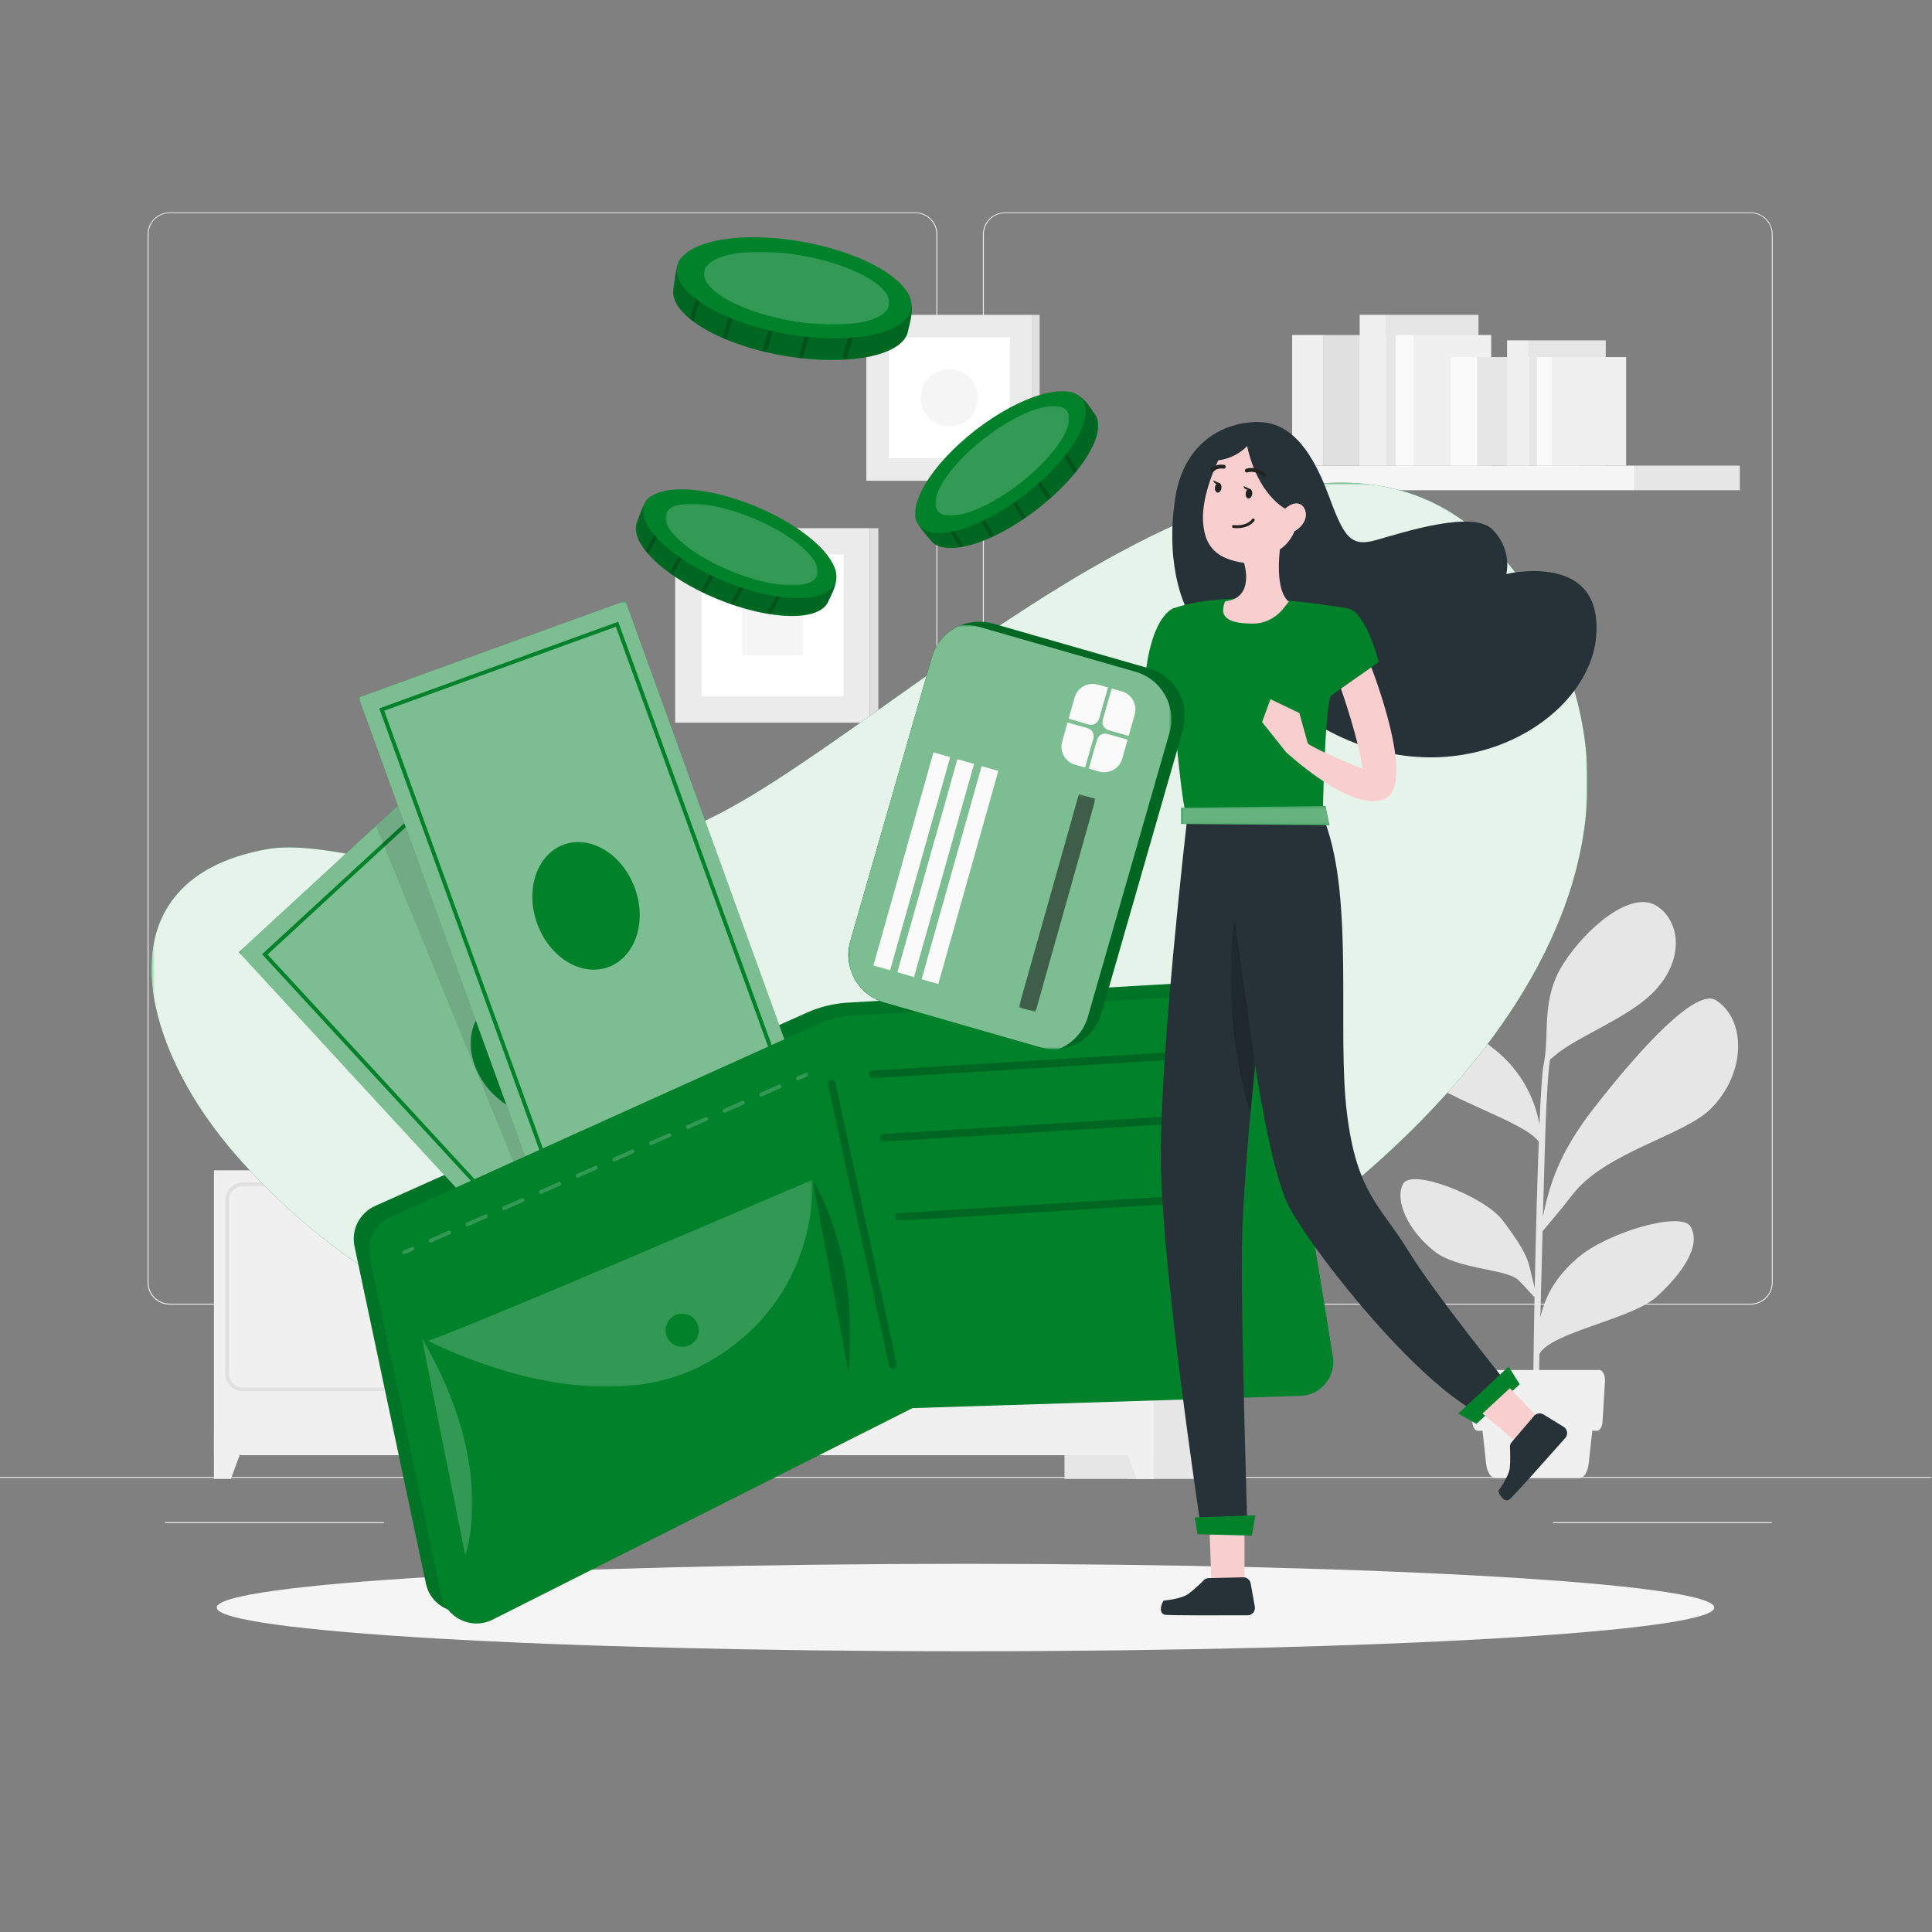 <svg width="667" height="667" viewBox="0 0 667 667" fill="none" xmlns="http://www.w3.org/2000/svg">
<rect x="0" y="0" width="667" height="667" fill="#808080" stroke="none"/>
<g clip-path="url(#clip0_1102_17885)">
<path d="M0 510.201H666.667V509.868H0V510.201Z" fill="#EBEBEB"/>
<path d="M200.053 518.707H230.959V518.375H200.053V518.707Z" fill="#EBEBEB"/>
<path d="M536.133 525.852H611.693V525.519H536.133V525.852Z" fill="#EBEBEB"/>
<path d="M56.961 525.852H132.52V525.519H56.961V525.852Z" fill="#EBEBEB"/>
<mask id="mask0_1102_17885" style="mask-type:luminance" maskUnits="userSpaceOnUse" x="0" y="0" width="667" height="667">
<path d="M0 0H666.667V666.667H0V0Z" fill="white"/>
</mask>
<g mask="url(#mask0_1102_17885)">
<path d="M58.547 73.6C54.531 73.607 51.281 76.864 51.281 80.88V442.787C51.281 446.801 54.531 450.06 58.547 450.067H316.001C320.018 450.06 323.273 446.804 323.281 442.787V80.88C323.273 76.863 320.018 73.607 316.001 73.6H58.547ZM316.001 450.4H58.547C54.347 450.393 50.947 446.985 50.947 442.787V80.88C50.983 76.707 54.374 73.34 58.547 73.334H316.001C320.205 73.334 323.614 76.742 323.614 80.947V442.787C323.614 446.991 320.205 450.4 316.001 450.4Z" fill="#EBEBEB"/>
<path d="M346.947 73.6C342.93 73.607 339.675 76.863 339.667 80.88V442.787C339.675 446.804 342.93 450.06 346.947 450.067H604.414C608.431 450.06 611.687 446.804 611.694 442.787V80.88C611.687 76.863 608.431 73.607 604.414 73.6H346.947ZM604.414 450.4H346.947C342.746 450.393 339.342 446.988 339.334 442.787V80.88C339.378 76.704 342.771 73.34 346.947 73.334H604.414C608.583 73.348 611.965 76.711 612.001 80.88V442.787C612.001 446.98 608.609 450.385 604.414 450.4Z" fill="#EBEBEB"/>
<path d="M389.307 404.035H420.095V510.587H389.307V404.035Z" fill="#E6E6E6"/>
<path d="M367.508 404.035H398.296V510.587H367.508V404.035Z" fill="#E6E6E6"/>
<path d="M392.45 510.587H398.294V493.948H386.309L392.45 510.587Z" fill="#F0F0F0"/>
<path d="M212.752 404.035H243.54V510.587H212.752V404.035Z" fill="#E6E6E6"/>
<path d="M238.434 404.035H398.295V502.397H238.434V404.035Z" fill="#F0F0F0"/>
<path d="M325.73 409.568C323.117 409.568 320.995 411.684 320.987 414.298V474.176C320.959 476.796 323.059 478.941 325.678 478.97H325.73H388.33C390.949 478.992 393.09 476.886 393.111 474.266V474.176V414.298C393.103 411.684 390.982 409.568 388.369 409.568H325.73ZM388.342 480.265H325.73C322.37 480.26 319.647 477.537 319.641 474.176V414.298C319.647 410.937 322.37 408.214 325.73 408.206H388.33C391.69 408.214 394.413 410.937 394.421 414.298V474.176C394.413 477.532 391.699 480.252 388.342 480.265Z" fill="#E0E0E0"/>
<path d="M248.386 409.568C245.774 409.568 243.656 411.685 243.656 414.298V474.176C243.656 476.788 245.774 478.905 248.386 478.905H310.984C313.599 478.905 315.72 476.79 315.727 474.176V414.298C315.72 411.684 313.599 409.568 310.984 409.568H248.386ZM310.984 480.265H248.386C245.024 480.26 242.303 477.537 242.295 474.176V414.298C242.303 410.937 245.024 408.214 248.386 408.206H310.984C314.348 408.206 317.075 410.933 317.075 414.297V474.176C317.075 477.54 314.347 480.265 310.984 480.265Z" fill="#E0E0E0"/>
<path d="M305.179 427.139C301.93 427.146 299.29 424.518 299.283 421.27C299.277 418.019 301.905 415.381 305.153 415.374C308.402 415.366 311.042 417.994 311.049 421.243V421.27C311.042 424.507 308.418 427.131 305.179 427.139Z" fill="#FAFAFA"/>
<path d="M331.548 427.139C328.299 427.161 325.648 424.545 325.627 421.294C325.606 418.046 328.222 415.394 331.471 415.374C334.719 415.351 337.371 417.969 337.392 421.218V421.307C337.371 424.525 334.766 427.125 331.548 427.139Z" fill="#FAFAFA"/>
<path d="M244.278 510.587H238.434V493.948H250.42L244.278 510.587Z" fill="#F0F0F0"/>
<path d="M202.943 404.035H233.731V510.587H202.943V404.035Z" fill="#E6E6E6"/>
<path d="M227.887 510.587H233.731V493.948H221.746L227.887 510.587Z" fill="#F0F0F0"/>
<path d="M73.869 404.035H233.73V502.397H73.869V404.035Z" fill="#F0F0F0"/>
<path d="M161.166 409.568C158.553 409.568 156.431 411.684 156.424 414.298V474.176C156.395 476.796 158.496 478.941 161.114 478.97H161.166H223.766C226.385 478.992 228.526 476.886 228.548 474.266V474.176V414.298C228.54 411.689 226.426 409.576 223.817 409.568H161.166ZM223.778 480.265H161.166C157.801 480.265 155.07 477.541 155.062 474.176V414.298C155.07 410.932 157.801 408.206 161.166 408.206H223.766C227.126 408.214 229.849 410.937 229.856 414.298V474.176C229.849 477.532 227.134 480.252 223.778 480.265Z" fill="#E0E0E0"/>
<path d="M83.82 409.568C81.207 409.568 79.085 411.684 79.077 414.298V474.176C79.049 476.796 81.149 478.941 83.768 478.97H83.82H146.42C149.033 478.97 151.154 476.854 151.161 474.241V414.298C151.154 411.684 149.033 409.568 146.42 409.568H83.82ZM146.42 480.265H83.82C80.457 480.265 77.731 477.54 77.731 474.176V414.298C77.731 410.933 80.457 408.206 83.82 408.206H146.42C149.78 408.214 152.502 410.937 152.509 414.298V474.176C152.502 477.537 149.78 480.26 146.42 480.265Z" fill="#E0E0E0"/>
<path d="M140.615 427.139C137.365 427.146 134.725 424.518 134.719 421.27C134.712 418.019 137.34 415.381 140.589 415.374C143.837 415.366 146.477 417.994 146.484 421.243V421.27C146.484 424.51 143.857 427.139 140.615 427.139Z" fill="#FAFAFA"/>
<path d="M166.984 427.139C163.735 427.161 161.084 424.545 161.063 421.294C161.041 418.046 163.657 415.394 166.907 415.374C170.156 415.351 172.807 417.969 172.828 421.218V421.307C172.807 424.525 170.201 427.125 166.984 427.139Z" fill="#FAFAFA"/>
<path d="M79.713 510.587H73.869V493.948H85.843L79.713 510.587Z" fill="#F0F0F0"/>
<path d="M356.382 165.979H299.096V108.693H356.382V165.979Z" fill="#EBEBEB"/>
<path d="M356.381 108.703H358.92V165.988H356.381V108.703Z" fill="#E0E0E0"/>
<path d="M348.625 158.221H306.863V116.46H348.625V158.221Z" fill="white"/>
<path d="M334.729 144.325C330.869 148.185 324.611 148.185 320.751 144.325C316.893 140.465 316.893 134.208 320.751 130.349C324.611 126.489 330.869 126.489 334.729 130.349C338.589 134.208 338.589 140.465 334.729 144.325Z" fill="#F5F5F5"/>
<path d="M300.264 249.507H233.102V182.344H300.264V249.507Z" fill="#EBEBEB"/>
<path d="M300.264 182.356H303.24V249.519H300.264V182.356Z" fill="#E0E0E0"/>
<path d="M291.169 240.412H242.209V191.451H291.169V240.412Z" fill="white"/>
<path d="M277.124 226.365H256.242V205.484H277.124V226.365Z" fill="#F5F5F5"/>
<path d="M564.303 160.751H600.664V169.249H564.303V160.751Z" fill="#E6E6E6"/>
<path d="M564.303 169.249H413.799V160.751H564.303V169.249Z" fill="#F5F5F5"/>
<path d="M456.953 115.648H499.322V160.751H456.953V115.648Z" fill="#E0E0E0"/>
<path d="M456.952 160.751H446.1V115.648H456.952V160.751Z" fill="#F0F0F0"/>
<path d="M478.604 108.693H510.43V160.751H478.604V108.693Z" fill="#E6E6E6"/>
<path d="M478.617 160.751H469.416V108.693H478.617V160.751Z" fill="#F0F0F0"/>
<path d="M487.982 115.648H514.816V160.751H487.982V115.648Z" fill="#F0F0F0"/>
<path d="M487.982 160.751H481.852V115.648H487.982V160.751Z" fill="#FAFAFA"/>
<path d="M509.945 123.28H545.141V160.751H509.945V123.28Z" fill="#E6E6E6"/>
<path d="M509.945 160.751H500.932V123.28H509.945V160.751Z" fill="#FAFAFA"/>
<path d="M527.928 117.503H554.369V160.752H527.928V117.503Z" fill="#E6E6E6"/>
<path d="M527.942 160.751H520.297V117.501H527.942V160.751Z" fill="#F0F0F0"/>
<path d="M535.723 123.28H561.407V160.751H535.723V123.28Z" fill="#F0F0F0"/>
<path d="M535.709 160.751H530.621V123.28H535.709V160.751Z" fill="#FAFAFA"/>
<path d="M542.789 412.565C554.178 397.676 581.286 392.144 590.654 382.761C602.926 370.452 602.862 351.986 592.418 345.326C583.347 339.534 553.271 378.693 549.889 383.06C538.227 398.104 534.859 409.273 532.669 420.081C532.915 410.893 533.161 402.444 533.355 395.94C533.99 374.689 534.781 367.86 535.143 365.76C536.439 364.724 537.89 363.533 538.746 362.897C546.029 357.468 562.161 351.001 570.233 343.124C582.013 331.604 580.107 317.816 571.839 312.685C563.21 307.321 547.933 320.006 539.821 332.576C531.709 345.145 535.182 357.196 532.915 367.562C532.435 369.609 531.942 377.384 531.489 388.178C529.573 377.549 523.697 368.041 515.045 361.576C503.875 352.66 494.235 341.814 485.035 343.213C475.835 344.613 480.837 358.972 488.067 369.052C494.546 378.032 526.539 386.985 531.243 394.204C530.686 408.82 530.194 427.336 529.843 444.584C527.317 435.681 529.053 434.929 518.726 421.26C512.585 413.148 487.394 403.118 484.401 408.716C481.407 414.314 485.955 424.822 495.467 432.196C503.138 438.144 520.087 438.13 524.091 441.822C525.01 442.678 528.042 445.982 529.778 447.888C529.365 468.93 529.183 487.513 529.39 493.849L531.037 493.914C530.958 492.281 531.151 481.578 531.477 467.402C535.61 459.861 563.43 455.454 572.022 447.616C581.014 439.413 587.467 429.837 583.619 423.424C580.406 418.072 555.111 425.341 544.746 434.204C537.89 440.1 533.706 446.397 531.787 454.86C532.021 445.205 532.293 434.838 532.551 425.056C534.611 422.646 539.369 417.022 542.789 412.565Z" fill="#E6E6E6"/>
<path d="M545.211 510.306H516.329C514.747 510.306 513.387 508.258 513.075 505.394L511.027 486.71H550.511L548.463 505.394C548.139 508.258 546.793 510.306 545.211 510.306Z" fill="#F0F0F0"/>
<path d="M551.34 493.953H510.2C509.213 493.953 508.384 492.592 508.281 490.778L507.438 476.965C507.309 474.84 508.202 472.986 509.357 472.986H552.182C553.336 472.986 554.229 474.84 554.1 476.965L553.257 490.778C553.153 492.592 552.324 493.953 551.34 493.953Z" fill="#F0F0F0"/>
<path d="M333.334 539.893C476.11 539.893 591.854 546.651 591.854 554.987C591.854 563.323 476.11 570.08 333.334 570.08C190.557 570.08 74.814 563.323 74.814 554.987C74.814 546.651 190.557 539.893 333.334 539.893Z" fill="#F5F5F5"/>
</g>
<mask id="mask1_1102_17885" style="mask-type:luminance" maskUnits="userSpaceOnUse" x="0" y="0" width="667" height="667">
<path d="M0 0H666.667V666.667H0V0Z" fill="white"/>
</mask>
<g mask="url(#mask1_1102_17885)">
<path d="M245.172 282.494C317.679 247.294 467.439 87.933 534.039 215.054C589.772 321.427 466.506 421.214 392.706 457.72C296.706 505.227 155.599 486.466 79.639 396.667C46.972 358 35.186 303.334 92.172 293.16C111.399 289.72 144.039 302.254 165.772 301.16C193.626 299.76 220.906 294.267 245.172 282.494Z" fill="#00812A"/>
<mask id="mask2_1102_17885" style="mask-type:luminance" maskUnits="userSpaceOnUse" x="52" y="166" width="497" height="318">
<path d="M52.285 166.633H548.078V483.048H52.285V166.633Z" fill="white"/>
</mask>
<g mask="url(#mask2_1102_17885)">
<g opacity="0.9">
<path d="M245.172 282.494C317.679 247.294 467.439 87.933 534.039 215.054C589.772 321.427 466.506 421.214 392.706 457.72C296.706 505.227 155.599 486.466 79.639 396.667C46.972 358 35.186 303.334 92.172 293.16C111.399 289.72 144.039 302.254 165.772 301.16C193.626 299.76 220.906 294.267 245.172 282.494Z" fill="white"/>
</g>
</g>
</g>
<mask id="mask3_1102_17885" style="mask-type:luminance" maskUnits="userSpaceOnUse" x="0" y="0" width="667" height="667">
<path d="M0 0H666.667V666.667H0V0Z" fill="white"/>
</mask>
<g mask="url(#mask3_1102_17885)">
<path d="M285.99 207.576C283.038 214.732 265.697 214.252 247.515 206.752C229.333 199.252 216.986 187.372 219.938 180.216C220.622 178.558 222.53 172.363 224.575 171.502C231.351 168.644 244.237 175.079 258.203 180.84C271.203 186.203 286.061 189.65 288.369 196.712C289.767 200.995 286.831 205.538 285.99 207.576Z" fill="#00812A"/>
<mask id="mask4_1102_17885" style="mask-type:luminance" maskUnits="userSpaceOnUse" x="219" y="170" width="70" height="43">
<path d="M219.506 170.896H288.655V212.675H219.506V170.896Z" fill="white"/>
</mask>
<g mask="url(#mask4_1102_17885)">
<g opacity="0.2">
<path d="M288.374 196.711C289.478 202.326 287.046 205.014 285.988 207.574C284.902 210.216 281.859 211.812 277.551 212.406C277.032 212.491 276.487 212.543 275.927 212.586C273.038 212.799 269.686 212.631 266.038 212.07C265.57 212.012 265.107 211.924 264.631 211.842C261.063 211.226 257.25 210.24 253.315 208.931C252.89 208.788 252.46 208.634 252.032 208.48C250.542 207.956 249.023 207.386 247.514 206.758C246.008 206.14 244.544 205.483 243.115 204.799C242.703 204.611 242.3 204.406 241.9 204.214C238.319 202.438 235.067 200.512 232.204 198.53C231.826 198.274 231.474 198.011 231.112 197.764C228.131 195.596 225.62 193.358 223.727 191.171C223.396 190.802 223.095 190.438 222.807 190.07C219.936 186.434 218.807 182.974 219.94 180.219C220.678 178.435 222.287 172.37 224.568 171.498C226.855 170.639 229.798 170.758 233.204 171.483C233.642 171.579 234.096 171.683 234.556 171.799C241.283 173.502 249.622 177.302 258.196 180.84C268.312 185.014 280.272 189.342 286.128 194.344C286.494 194.646 286.82 194.96 287.135 195.278C287.612 195.754 288.018 196.223 288.374 196.711Z" fill="black"/>
</g>
</g>
<mask id="mask5_1102_17885" style="mask-type:luminance" maskUnits="userSpaceOnUse" x="222" y="170" width="14" height="22">
<path d="M222.807 170.041H235.175V191.171H222.807V170.041Z" fill="white"/>
</mask>
<g mask="url(#mask5_1102_17885)">
<g opacity="0.2">
<path d="M235.175 170.686L234.558 171.799L223.729 191.171C223.398 190.802 223.097 190.438 222.809 190.07L233.206 171.483L234.011 170.042L235.175 170.686Z" fill="black"/>
</g>
</g>
<mask id="mask6_1102_17885" style="mask-type:luminance" maskUnits="userSpaceOnUse" x="231" y="177" width="13" height="22">
<path d="M231.113 177.914H243.361V198.53H231.113V177.914Z" fill="white"/>
</mask>
<g mask="url(#mask6_1102_17885)">
<g opacity="0.2">
<path d="M243.361 178.575L232.203 198.531C231.826 198.275 231.473 198.012 231.111 197.765L242.205 177.913L243.361 178.575Z" fill="black"/>
</g>
</g>
<mask id="mask7_1102_17885" style="mask-type:luminance" maskUnits="userSpaceOnUse" x="252" y="189" width="12" height="20">
<path d="M252.031 189.381H263.879V208.931H252.031V189.381Z" fill="white"/>
</mask>
<g mask="url(#mask7_1102_17885)">
<g opacity="0.2">
<path d="M263.878 190.038L253.314 208.93C252.889 208.789 252.461 208.634 252.031 208.481L262.71 189.382L263.878 190.038Z" fill="black"/>
</g>
</g>
<mask id="mask8_1102_17885" style="mask-type:luminance" maskUnits="userSpaceOnUse" x="241" y="184" width="14" height="21">
<path d="M241.9 184.052H254.34V204.799H241.9V184.052Z" fill="white"/>
</mask>
<g mask="url(#mask8_1102_17885)">
<g opacity="0.2">
<path d="M254.34 184.709L243.115 204.798C242.703 204.61 242.3 204.406 241.9 204.213L253.172 184.052L254.34 184.709Z" fill="black"/>
</g>
</g>
<mask id="mask9_1102_17885" style="mask-type:luminance" maskUnits="userSpaceOnUse" x="264" y="193" width="13" height="20">
<path d="M264.631 193.033H276.32V212.069H264.631V193.033Z" fill="white"/>
</mask>
<g mask="url(#mask9_1102_17885)">
<g opacity="0.2">
<path d="M276.32 193.69L266.037 212.07C265.569 212.012 265.105 211.924 264.629 211.842L275.152 193.034L276.32 193.69Z" fill="black"/>
</g>
</g>
<path d="M288.294 201.283C285.342 208.439 268.21 208.159 250.029 200.659C231.847 193.159 219.501 181.279 222.451 174.123C225.403 166.969 242.535 167.247 260.717 174.747C278.899 182.247 291.245 194.129 288.294 201.283Z" fill="#00812A"/>
<mask id="mask10_1102_17885" style="mask-type:luminance" maskUnits="userSpaceOnUse" x="229" y="173" width="54" height="30">
<path d="M229.73 173.869H282.389V202.104H229.73V173.869Z" fill="white"/>
</mask>
<g mask="url(#mask10_1102_17885)">
<g opacity="0.2">
<path d="M282.113 198.734C280.027 203.79 266.671 203.077 252.283 197.141C237.894 191.206 227.921 182.295 230.006 177.241C232.091 172.185 245.446 172.898 259.835 178.833C274.223 184.769 284.198 193.678 282.113 198.734Z" fill="white"/>
</g>
</g>
<path d="M377.885 142.858C382.624 148.978 373.581 163.784 358.032 175.826C342.482 187.869 326.034 192.67 321.296 186.552C320.196 185.133 315.773 180.396 316.041 178.193C316.933 170.894 328.924 162.916 340.869 153.665C351.988 145.054 362.368 133.88 369.642 135.392C374.054 136.308 376.533 141.114 377.885 142.858Z" fill="#00812A"/>
<mask id="mask11_1102_17885" style="mask-type:luminance" maskUnits="userSpaceOnUse" x="316" y="135" width="64" height="55">
<path d="M316.012 135.385H379.146V189.205H316.012V135.385Z" fill="white"/>
</mask>
<g mask="url(#mask11_1102_17885)">
<g opacity="0.2">
<path d="M369.644 135.386C375.064 137.22 376.185 140.668 377.882 142.859C379.632 145.116 379.505 148.548 377.876 152.582C377.692 153.075 377.465 153.572 377.225 154.08C375.973 156.694 374.161 159.518 371.858 162.402C371.574 162.779 371.269 163.138 370.96 163.51C368.652 166.298 365.9 169.116 362.806 171.879C362.472 172.176 362.124 172.471 361.777 172.767C360.582 173.799 359.333 174.832 358.036 175.83C356.752 176.83 355.453 177.772 354.149 178.671C353.782 178.936 353.402 179.184 353.037 179.435C349.716 181.659 346.428 183.522 343.282 185.02C342.874 185.22 342.469 185.395 342.076 185.586C338.713 187.092 335.521 188.159 332.682 188.712C332.198 188.816 331.732 188.896 331.269 188.963C326.688 189.646 323.124 188.904 321.298 186.551C320.117 185.024 315.656 180.611 316.034 178.198C316.426 175.787 317.994 173.294 320.317 170.699C320.617 170.366 320.934 170.024 321.264 169.683C326.086 164.694 333.53 159.351 340.866 153.671C349.517 146.972 359.221 138.748 366.473 136.158C366.917 135.991 367.352 135.863 367.784 135.748C368.434 135.571 369.045 135.452 369.644 135.386Z" fill="black"/>
</g>
</g>
<mask id="mask12_1102_17885" style="mask-type:luminance" maskUnits="userSpaceOnUse" x="319" y="168" width="14" height="21">
<path d="M319.467 168.593H332.683V188.963H319.467V168.593Z" fill="white"/>
</mask>
<g mask="url(#mask12_1102_17885)">
<g opacity="0.2">
<path d="M320.605 168.593L321.264 169.683L332.683 188.712C332.199 188.816 331.732 188.896 331.269 188.963L320.317 170.699L319.467 169.283L320.605 168.593Z" fill="black"/>
</g>
</g>
<mask id="mask13_1102_17885" style="mask-type:luminance" maskUnits="userSpaceOnUse" x="330" y="165" width="14" height="21">
<path d="M330.373 165.415H343.284V185.585H330.373V165.415Z" fill="white"/>
</mask>
<g mask="url(#mask13_1102_17885)">
<g opacity="0.2">
<path d="M331.521 165.415L343.284 185.02C342.874 185.22 342.469 185.395 342.077 185.585L330.373 166.088L331.521 165.415Z" fill="black"/>
</g>
</g>
<mask id="mask14_1102_17885" style="mask-type:luminance" maskUnits="userSpaceOnUse" x="350" y="153" width="13" height="20">
<path d="M350.52 153.316H362.805V172.767H350.52V153.316Z" fill="white"/>
</mask>
<g mask="url(#mask14_1102_17885)">
<g opacity="0.2">
<path d="M351.671 153.317L362.807 171.878C362.472 172.177 362.124 172.471 361.776 172.767L350.521 154.003L351.671 153.317Z" fill="black"/>
</g>
</g>
<mask id="mask15_1102_17885" style="mask-type:luminance" maskUnits="userSpaceOnUse" x="341" y="158" width="14" height="22">
<path d="M341.154 158.941H354.15V179.435H341.154V158.941Z" fill="white"/>
</mask>
<g mask="url(#mask15_1102_17885)">
<g opacity="0.2">
<path d="M342.305 158.941L354.15 178.672C353.782 178.936 353.404 179.184 353.038 179.434L341.154 159.628L342.305 158.941Z" fill="black"/>
</g>
</g>
<mask id="mask16_1102_17885" style="mask-type:luminance" maskUnits="userSpaceOnUse" x="359" y="144" width="13" height="20">
<path d="M359.877 144.34H371.858V163.51H359.877V144.34Z" fill="white"/>
</mask>
<g mask="url(#mask16_1102_17885)">
<g opacity="0.2">
<path d="M361.028 144.339L371.858 162.402C371.574 162.779 371.269 163.138 370.96 163.509L359.877 145.026L361.028 144.339Z" fill="black"/>
</g>
</g>
<path d="M373.57 137.73C378.31 143.85 369.545 158.573 353.995 170.615C338.445 182.658 321.998 187.459 317.259 181.341C312.519 175.221 321.283 160.498 336.833 148.454C352.382 136.411 368.83 131.61 373.57 137.73Z" fill="#00812A"/>
<mask id="mask17_1102_17885" style="mask-type:luminance" maskUnits="userSpaceOnUse" x="322" y="140" width="48" height="39">
<path d="M322.904 140.127H369.1V178.033H322.904V140.127Z" fill="white"/>
</mask>
<g mask="url(#mask17_1102_17885)">
<g opacity="0.2">
<path d="M368.284 141.824C371.633 146.148 364.371 157.378 352.065 166.909C339.759 176.44 327.068 180.66 323.72 176.337C320.372 172.013 327.633 160.781 339.939 151.252C352.245 141.721 364.935 137.5 368.284 141.824Z" fill="white"/>
</g>
</g>
<path d="M313.515 114.186C311.953 122.961 292.325 126.684 270.028 122.714C247.729 118.746 230.92 108.414 232.481 99.639C232.844 97.605 233.468 90.168 235.557 88.695C242.477 83.816 258.555 87.888 275.684 90.937C291.627 93.774 309.189 94.001 313.52 101.38C316.147 105.853 313.96 111.685 313.515 114.186Z" fill="#00812A"/>
<mask id="mask18_1102_17885" style="mask-type:luminance" maskUnits="userSpaceOnUse" x="232" y="86" width="83" height="39">
<path d="M232.385 86.555H314.822V124.305H232.385V86.555Z" fill="white"/>
</mask>
<g mask="url(#mask18_1102_17885)">
<g opacity="0.2">
<path d="M313.526 101.376C316.147 107.422 314.073 111.043 313.513 114.184C312.938 117.423 309.909 119.966 305.207 121.692C304.645 121.916 304.045 122.108 303.425 122.294C300.226 123.246 296.415 123.88 292.173 124.144C291.633 124.195 291.09 124.21 290.534 124.234C286.369 124.418 281.835 124.247 277.087 123.74C276.575 123.684 276.054 123.616 275.533 123.548C273.729 123.326 271.881 123.058 270.027 122.72C268.182 122.398 266.374 122.016 264.598 121.599C264.087 121.488 263.583 121.358 263.087 121.239C258.622 120.122 254.49 118.755 250.781 117.228C250.294 117.034 249.831 116.823 249.365 116.635C245.479 114.928 242.103 113.028 239.437 111.032C238.973 110.699 238.545 110.363 238.13 110.019C234.007 106.635 231.886 103.019 232.485 99.642C232.874 97.455 233.194 90.235 235.549 88.694C237.909 87.166 241.249 86.576 245.259 86.554C245.775 86.554 246.313 86.559 246.858 86.578C254.845 86.84 265.158 89.066 275.677 90.939C288.082 93.148 302.601 95.076 310.418 99.266C310.903 99.515 311.347 99.788 311.779 100.07C312.434 100.487 313.006 100.915 313.526 101.376Z" fill="black"/>
</g>
</g>
<mask id="mask19_1102_17885" style="mask-type:luminance" maskUnits="userSpaceOnUse" x="238" y="84" width="10" height="28">
<path d="M238.129 84.735H247.278V111.032H238.129V84.735Z" fill="white"/>
</mask>
<g mask="url(#mask19_1102_17885)">
<g opacity="0.2">
<path d="M247.278 85.173L246.857 86.577L239.436 111.032C238.973 110.699 238.544 110.363 238.129 110.019L245.258 86.555L245.81 84.735L247.278 85.173Z" fill="black"/>
</g>
</g>
<mask id="mask20_1102_17885" style="mask-type:luminance" maskUnits="userSpaceOnUse" x="249" y="91" width="10" height="27">
<path d="M249.365 91.576H258.428V117.228H249.365V91.576Z" fill="white"/>
</mask>
<g mask="url(#mask20_1102_17885)">
<g opacity="0.2">
<path d="M258.428 92.036L250.781 117.228C250.293 117.035 249.832 116.824 249.365 116.635L256.965 91.576L258.428 92.036Z" fill="black"/>
</g>
</g>
<mask id="mask21_1102_17885" style="mask-type:luminance" maskUnits="userSpaceOnUse" x="275" y="99" width="10" height="25">
<path d="M275.533 99.438H284.329V123.74H275.533V99.438Z" fill="white"/>
</mask>
<g mask="url(#mask21_1102_17885)">
<g opacity="0.2">
<path d="M284.329 99.889L277.088 123.74C276.575 123.685 276.053 123.616 275.533 123.548L282.853 99.439L284.329 99.889Z" fill="black"/>
</g>
</g>
<mask id="mask22_1102_17885" style="mask-type:luminance" maskUnits="userSpaceOnUse" x="263" y="95" width="10" height="27">
<path d="M263.088 95.787H272.289V121.599H263.088V95.787Z" fill="white"/>
</mask>
<g mask="url(#mask22_1102_17885)">
<g opacity="0.2">
<path d="M272.289 96.239L264.599 121.599C264.089 121.488 263.585 121.358 263.088 121.239L270.813 95.787L272.289 96.239Z" fill="black"/>
</g>
</g>
<mask id="mask23_1102_17885" style="mask-type:luminance" maskUnits="userSpaceOnUse" x="290" y="100" width="10" height="25">
<path d="M290.533 100.488H299.223V124.235H290.533V100.488Z" fill="white"/>
</mask>
<g mask="url(#mask23_1102_17885)">
<g opacity="0.2">
<path d="M299.223 100.94L292.172 124.145C291.632 124.194 291.089 124.21 290.533 124.234L297.748 100.489L299.223 100.94Z" fill="black"/>
</g>
</g>
<path d="M314.559 106.541C312.998 115.315 293.655 119.211 271.358 115.243C249.059 111.274 232.25 100.943 233.811 92.167C235.373 83.393 254.715 79.497 277.013 83.465C299.311 87.434 316.122 97.765 314.559 106.541Z" fill="#00812A"/>
<mask id="mask24_1102_17885" style="mask-type:luminance" maskUnits="userSpaceOnUse" x="243" y="86" width="65" height="27">
<path d="M243.012 86.916H307.041V112.091H243.012V86.916Z" fill="white"/>
</mask>
<g mask="url(#mask24_1102_17885)">
<g opacity="0.2">
<path d="M306.978 105.191C305.874 111.391 290.674 113.871 273.029 110.731C255.382 107.59 241.971 100.018 243.075 93.818C244.179 87.616 259.378 85.136 277.025 88.278C294.671 91.418 308.082 98.991 306.978 105.191Z" fill="white"/>
</g>
</g>
</g>
<mask id="mask25_1102_17885" style="mask-type:luminance" maskUnits="userSpaceOnUse" x="0" y="0" width="667" height="667">
<path d="M0 0H666.667V666.667H0V0Z" fill="white"/>
</mask>
<g mask="url(#mask25_1102_17885)">
<path d="M429.919 338.17L292.708 346.153C287.844 346.436 283.069 347.601 278.624 349.59L129.583 416.309C124.171 418.73 121.179 424.534 122.391 430.257L147.049 546.712C148.741 554.702 157.649 558.909 165.053 555.212L312.161 481.774L447.993 477.182C455.129 476.941 460.455 470.561 459.321 463.61L441.141 352.09C440.203 346.332 435.833 337.996 429.919 338.17Z" fill="#00812A"/>
<mask id="mask26_1102_17885" style="mask-type:luminance" maskUnits="userSpaceOnUse" x="122" y="338" width="338" height="219">
<path d="M122.123 338.168H459.474V556.567H122.123V338.168Z" fill="white"/>
</mask>
<g mask="url(#mask26_1102_17885)">
<g opacity="0.1">
<path d="M429.919 338.17L292.708 346.153C287.844 346.436 283.069 347.601 278.624 349.59L129.583 416.309C124.171 418.73 121.179 424.534 122.391 430.257L147.049 546.712C148.741 554.702 157.649 558.909 165.053 555.212L312.161 481.774L447.993 477.182C455.129 476.941 460.455 470.561 459.321 463.61L441.141 352.09C440.203 346.332 435.833 337.996 429.919 338.17Z" fill="black"/>
</g>
</g>
<path d="M283.71 402.534L211.7 468.907L82.488 328.725L154.498 262.351L283.71 402.534Z" fill="#00812A"/>
<mask id="mask27_1102_17885" style="mask-type:luminance" maskUnits="userSpaceOnUse" x="82" y="262" width="202" height="207">
<path d="M82.492 262.349H283.707V468.907H82.492V262.349Z" fill="white"/>
</mask>
<g mask="url(#mask27_1102_17885)">
<g opacity="0.5">
<path d="M283.707 402.536L211.698 468.906L82.492 328.73L129.747 285.17L154.502 262.348L158.63 266.823L283.707 402.536Z" fill="#FAFAFA"/>
</g>
</g>
<path d="M275.836 402.052L212.292 460.623L91.424 329.492L154.966 270.921L275.836 402.052Z" stroke="#00812A" stroke-width="1.333" stroke-miterlimit="10"/>
<path d="M195.865 352.574C204.288 361.712 205.208 374.561 197.923 381.277C190.637 387.992 177.904 386.03 169.481 376.892C161.06 367.756 160.139 354.904 167.424 348.189C174.709 341.474 187.444 343.436 195.865 352.574Z" fill="#00812A"/>
<mask id="mask28_1102_17885" style="mask-type:luminance" maskUnits="userSpaceOnUse" x="129" y="262" width="82" height="159">
<path d="M129.746 262.349H210.929V420.859H129.746V262.349Z" fill="white"/>
</mask>
<g mask="url(#mask28_1102_17885)">
<g opacity="0.1">
<path d="M210.929 412.019L185.343 420.858L129.746 285.17L154.502 262.349L158.629 266.823L210.929 412.019Z" fill="black"/>
</g>
</g>
<path d="M280.885 386.66L188.817 420.04L123.836 240.807L215.905 207.428L280.885 386.66Z" fill="#00812A"/>
<mask id="mask29_1102_17885" style="mask-type:luminance" maskUnits="userSpaceOnUse" x="123" y="207" width="158" height="214">
<path d="M123.838 207.428H280.887V420.04H123.838V207.428Z" fill="white"/>
</mask>
<g mask="url(#mask29_1102_17885)">
<g opacity="0.5">
<path d="M280.887 386.66L188.819 420.04L123.838 240.807L215.907 207.428L280.887 386.66Z" fill="#FAFAFA"/>
</g>
</g>
<path d="M273.811 383.173L192.566 412.629L131.783 244.968L213.027 215.513L273.811 383.173Z" stroke="#00812A" stroke-width="1.333" stroke-miterlimit="10"/>
<path d="M219.181 306.628C223.417 318.31 219.298 330.518 209.984 333.896C200.668 337.273 189.684 330.54 185.448 318.857C181.212 307.176 185.33 294.966 194.646 291.59C203.961 288.213 214.945 294.945 219.181 306.628Z" fill="#00812A"/>
<path d="M430.816 342.905L295.482 350.529C290.684 350.8 285.977 351.952 281.597 353.929L134.745 420.228C129.413 422.634 126.477 428.429 127.686 434.152L152.313 550.612C154.004 558.602 162.801 562.829 170.096 559.154L315.022 486.134L449.005 481.896C456.044 481.673 461.281 475.31 460.145 468.36L441.921 356.848C440.981 351.089 436.649 342.746 430.816 342.905Z" fill="#00812A"/>
<mask id="mask30_1102_17885" style="mask-type:luminance" maskUnits="userSpaceOnUse" x="299" y="362" width="120" height="11">
<path d="M299.654 362.448H418.436V372.269H299.654V362.448Z" fill="white"/>
</mask>
<g mask="url(#mask30_1102_17885)">
<g opacity="0.2">
<path d="M300.988 370.936L417.102 363.781" stroke="black" stroke-width="2.667" stroke-miterlimit="10" stroke-linecap="round" stroke-linejoin="round"/>
</g>
</g>
<mask id="mask31_1102_17885" style="mask-type:luminance" maskUnits="userSpaceOnUse" x="285" y="372" width="25" height="101">
<path d="M285.742 372.604H309.628V472.711H285.742V372.604Z" fill="white"/>
</mask>
<g mask="url(#mask31_1102_17885)">
<g opacity="0.2">
<path d="M287.076 373.937L308.295 471.377" stroke="black" stroke-width="2.667" stroke-miterlimit="10" stroke-linecap="round" stroke-linejoin="round"/>
</g>
</g>
<mask id="mask32_1102_17885" style="mask-type:luminance" maskUnits="userSpaceOnUse" x="145" y="461" width="19" height="76">
<path d="M145.641 461.905H163.075V536.86H145.641V461.905Z" fill="white"/>
</mask>
<g mask="url(#mask32_1102_17885)">
<g opacity="0.2">
<path d="M145.641 461.905L160.599 536.859C160.599 536.859 172.067 507.117 145.641 461.905Z" fill="#FAFAFA"/>
</g>
</g>
<mask id="mask33_1102_17885" style="mask-type:luminance" maskUnits="userSpaceOnUse" x="147" y="407" width="134" height="72">
<path d="M147.604 407.324H280.545V478.775H147.604V407.324Z" fill="white"/>
</mask>
<g mask="url(#mask33_1102_17885)">
<g opacity="0.2">
<path d="M147.604 462.786C148.117 464.153 280.476 407.324 280.476 407.324C280.476 407.324 283.825 448.176 243.993 470.518C204.161 492.86 147.604 462.786 147.604 462.786Z" fill="#FAFAFA"/>
</g>
</g>
<path d="M241.256 459.262C241.256 462.428 238.689 464.996 235.522 464.996C232.357 464.996 229.789 462.428 229.789 459.262C229.789 456.096 232.357 453.528 235.522 453.528C238.689 453.528 241.256 456.096 241.256 459.262Z" fill="#00812A"/>
<mask id="mask34_1102_17885" style="mask-type:luminance" maskUnits="userSpaceOnUse" x="280" y="407" width="14" height="68">
<path d="M280.545 407.324H293.61V474.111H280.545V407.324Z" fill="white"/>
</mask>
<g mask="url(#mask34_1102_17885)">
<g opacity="0.2">
<path d="M280.545 407.324C280.545 407.324 296.961 432.02 292.99 474.11Z" fill="black"/>
</g>
</g>
<mask id="mask35_1102_17885" style="mask-type:luminance" maskUnits="userSpaceOnUse" x="138" y="370" width="142" height="64">
<path d="M138.641 370.269H279.179V433.133H138.641V370.269Z" fill="white"/>
</mask>
<g mask="url(#mask35_1102_17885)">
<g opacity="0.2">
<path d="M139.309 432.466L142.358 431.118" stroke="#FAFAFA" stroke-width="1.333" stroke-linecap="round" stroke-linejoin="round"/>
<path d="M148.695 428.318L272.295 373.684" stroke="#FAFAFA" stroke-width="1.333" stroke-linecap="round" stroke-linejoin="round" stroke-dasharray="6.93 6.93"/>
<path d="M275.465 372.284L278.514 370.936" stroke="#FAFAFA" stroke-width="1.333" stroke-linecap="round" stroke-linejoin="round"/>
</g>
</g>
<mask id="mask36_1102_17885" style="mask-type:luminance" maskUnits="userSpaceOnUse" x="303" y="384" width="120" height="11">
<path d="M303.549 384.349H422.33V394.172H303.549V384.349Z" fill="white"/>
</mask>
<g mask="url(#mask36_1102_17885)">
<g opacity="0.2">
<path d="M304.881 392.839L420.996 385.684" stroke="black" stroke-width="2.667" stroke-miterlimit="10" stroke-linecap="round" stroke-linejoin="round"/>
</g>
</g>
<mask id="mask37_1102_17885" style="mask-type:luminance" maskUnits="userSpaceOnUse" x="308" y="411" width="120" height="11">
<path d="M308.773 411.667H427.555V421.488H308.773V411.667Z" fill="white"/>
</mask>
<g mask="url(#mask37_1102_17885)">
<g opacity="0.2">
<path d="M310.107 420.155L426.222 413" stroke="black" stroke-width="2.667" stroke-miterlimit="10" stroke-linecap="round" stroke-linejoin="round"/>
</g>
</g>
</g>
<mask id="mask38_1102_17885" style="mask-type:luminance" maskUnits="userSpaceOnUse" x="0" y="0" width="667" height="667">
<path d="M0 0H666.667V666.667H0V0Z" fill="white"/>
</mask>
<g mask="url(#mask38_1102_17885)">
<path d="M400.777 226.076C400.777 226.076 397.853 257.188 386.297 259.868C374.742 262.547 364.973 257.739 364.973 257.739L355.578 250.51L350.99 266.492C350.99 266.492 356.005 273.308 366.466 268.583C366.466 268.583 385.121 276.806 395.449 268.583C405.777 260.362 409.081 237.842 409.081 237.842L400.777 226.076Z" fill="#F8CECE"/>
<path d="M410.069 211.008C410.069 211.008 402.005 197.263 405.67 172.339C409.335 147.413 430.229 144.297 438.293 146.131C446.357 147.963 452.954 155.685 458.453 170.425C463.95 185.167 465.967 189.016 475.13 186.449C484.294 183.884 508.669 175.82 515.45 182.968C522.23 190.116 520.031 198.179 520.031 198.179C520.031 198.179 553.937 189.932 551.003 220.172C548.071 250.411 499.139 278.635 452.589 248.761C406.038 218.889 410.069 211.008 410.069 211.008Z" fill="#263238"/>
<path d="M409.691 284.197C409.691 284.197 400.476 363.441 400.783 400.606C401.091 437.772 414.298 525.309 414.298 525.309H430.578C430.578 525.309 428.427 455.28 428.734 431.321C429.042 407.364 433.342 367.741 433.342 367.741C433.342 367.741 438.563 403.37 444.707 415.963C450.848 428.557 484.942 473.093 508.594 486.914L519.651 476.779C519.651 476.779 495.079 446.372 485.864 431.321C476.65 416.272 468.356 411.97 464.978 384.019C461.6 356.069 467.435 311.225 457.607 284.197H409.691Z" fill="#263238"/>
<mask id="mask39_1102_17885" style="mask-type:luminance" maskUnits="userSpaceOnUse" x="424" y="317" width="10" height="68">
<path d="M424.846 317.515H433.343V384.579H424.846V317.515Z" fill="white"/>
</mask>
<g mask="url(#mask39_1102_17885)">
<g opacity="0.2">
<path d="M433.343 367.741L426.262 317.514C426.262 317.514 420.678 347.713 431.685 384.58L433.343 367.741Z" fill="black"/>
</g>
</g>
<path d="M417.637 529.774L418.183 545.335L429.103 546.246L429.65 544.79V528.682L417.637 529.774Z" fill="#F8CECE"/>
<path d="M412.449 523.858L413.451 529.682L432.196 530.138L433.379 523.13L412.449 523.858Z" fill="#00812A"/>
<path d="M503.449 488.005L520.829 471.808L524.652 477.904L509.728 491.553L503.449 488.005Z" fill="#00812A"/>
<path d="M511.82 488.005L523.287 497.651L530.658 489.005L521.239 479.268L511.82 488.005Z" fill="#F8CECE"/>
<path d="M532.882 488.331L539.817 492.601C541.165 493.432 541.439 495.275 540.389 496.46C535.355 502.133 522.519 516.557 521.242 517.58C519.649 518.855 517.738 516.669 517.283 514.668C517.283 514.668 520.922 509.845 521.242 506.751C521.475 504.473 521.365 501.164 521.291 499.573C521.262 498.971 521.465 498.389 521.855 497.931L529.607 488.847C530.422 487.891 531.813 487.672 532.882 488.331Z" fill="#263238"/>
<path d="M431.768 546.645L433.211 554.661C433.491 556.219 432.302 557.654 430.718 557.661C423.134 557.693 403.824 557.75 402.211 557.479C400.199 557.142 400.552 554.262 401.74 552.587C401.74 552.587 407.762 552.083 410.28 550.257C412.131 548.913 414.524 546.623 415.66 545.506C416.09 545.085 416.659 544.846 417.26 544.833L429.199 544.549C430.456 544.518 431.546 545.409 431.768 546.645Z" fill="#263238"/>
<path d="M459.353 240.256L475.993 228.573C475.993 228.573 471.568 210.871 465.019 209.985C458.469 209.1 425.897 202.905 405.185 209.985C405.185 209.985 397.751 212.111 395.449 232.999L404.3 235.831C404.3 235.831 407.488 274.952 409.435 280.971H456.699C456.699 280.971 457.229 247.337 459.353 240.256Z" fill="#00812A"/>
<path d="M462.947 237.732C462.947 237.732 469.247 255.735 470.374 265.408C470.374 265.408 455.382 259.444 451.513 256.703L448.59 246.169L438.615 241.388L435.721 249.287L443.935 259.604C443.935 259.604 466.501 280.724 477.95 275.887C489.398 271.051 473.421 230.379 473.421 230.379L462.947 237.732Z" fill="#F8CECE"/>
<path d="M420.608 158.915C420.608 158.915 414.845 170.441 415.325 179.807C415.804 189.172 420.488 193.015 429.493 194.336C429.493 194.336 433.336 206.343 423.249 207.544C422.483 207.635 422.207 210.695 422.272 211.184C422.533 213.136 424.465 214.196 426.209 214.652C428.08 215.14 430.069 215.227 431.991 215.289C436.308 215.431 439.864 213.687 442.744 210.504C442.965 210.26 444.983 207.664 444.983 207.664C444.983 207.664 440.177 205.279 441.86 189.653C441.86 189.653 445.103 187.852 446.904 183.409C446.904 183.409 450.025 181.848 450.747 178.727C451.467 175.604 448.704 171.281 443.661 175.604C443.661 175.604 434.176 170.801 430.575 153.992C430.575 153.992 426.852 158.193 420.608 158.915Z" fill="#F8CECE"/>
<path d="M423.315 177.257L424.138 171.093L419.771 175.922C419.771 175.922 421.159 177.514 423.315 177.257Z" fill="#F8CECE"/>
<path d="M425.854 181.766C425.854 181.766 430.456 182.47 432.664 179.517" stroke="#222221" stroke-miterlimit="10" stroke-linecap="round" stroke-linejoin="round"/>
<path d="M430.457 162.463C430.457 162.463 433.385 161.332 436.416 164.055" stroke="#222221" stroke-width="1.333" stroke-miterlimit="10" stroke-linecap="round" stroke-linejoin="round"/>
<path d="M422.495 161.127C422.495 161.127 419.875 160.714 418.643 162.231" stroke="#222221" stroke-width="1.333" stroke-miterlimit="10" stroke-linecap="round" stroke-linejoin="round"/>
<path d="M432.309 170.572C432.187 171.5 431.59 172.188 430.971 172.108C430.353 172.026 429.95 171.209 430.07 170.281C430.191 169.352 430.79 168.664 431.409 168.745C432.026 168.825 432.43 169.642 432.309 170.572Z" fill="#222221"/>
<path d="M421.688 168.532C421.568 169.46 420.969 170.148 420.35 170.068C419.732 169.987 419.329 169.169 419.449 168.241C419.57 167.312 420.169 166.624 420.788 166.705C421.405 166.785 421.809 167.603 421.688 168.532Z" fill="#222221"/>
<path d="M431.409 168.745L429.305 167.828C429.305 167.828 429.737 169.726 431.409 168.745Z" fill="#222221"/>
<path d="M420.962 166.772L418.859 165.855C418.859 165.855 419.291 167.754 420.962 166.772Z" fill="#222221"/>
<path d="M407.789 278.891V284.449L458.98 284.884L457.614 278.261L407.789 278.891Z" fill="#00812A"/>
<mask id="mask40_1102_17885" style="mask-type:luminance" maskUnits="userSpaceOnUse" x="407" y="278" width="52" height="7">
<path d="M407.791 278.262H458.98V284.883H407.791V278.262Z" fill="white"/>
</mask>
<g mask="url(#mask40_1102_17885)">
<g opacity="0.4">
<path d="M407.791 278.891V284.449L458.982 284.884L457.616 278.261L407.791 278.891Z" fill="white"/>
</g>
</g>
</g>
<mask id="mask41_1102_17885" style="mask-type:luminance" maskUnits="userSpaceOnUse" x="0" y="0" width="667" height="667">
<path d="M0 0H666.667V666.667H0V0Z" fill="white"/>
</mask>
<g mask="url(#mask41_1102_17885)">
<path d="M408.412 251.903L380.261 349.859C378.273 356.784 372.293 361.471 365.564 362.143C363.47 362.347 361.298 362.174 359.138 361.556L305.262 346.074C296.205 343.462 290.968 334.007 293.566 324.952L321.728 226.98C323.241 221.739 327.036 217.774 331.744 215.875C335.15 214.491 339.034 214.199 342.852 215.296L396.724 230.766C405.782 233.376 411.02 242.832 408.412 251.903Z" fill="#00812A"/>
<mask id="mask42_1102_17885" style="mask-type:luminance" maskUnits="userSpaceOnUse" x="292" y="214" width="118" height="149">
<path d="M292.9 214.627H409.082V362.224H292.9V214.627Z" fill="white"/>
</mask>
<g mask="url(#mask42_1102_17885)">
<g opacity="0.2">
<path d="M408.412 251.903L380.261 349.859C378.273 356.784 372.293 361.471 365.564 362.143C363.47 362.347 361.298 362.174 359.138 361.556L305.262 346.074C296.205 343.462 290.968 334.007 293.566 324.952L321.728 226.98C323.241 221.739 327.036 217.774 331.744 215.875C335.15 214.491 339.034 214.199 342.852 215.296L396.724 230.766C405.782 233.376 411.02 242.832 408.412 251.903Z" fill="black"/>
</g>
</g>
<path d="M403.726 253.068L375.576 351.025C374.065 356.277 370.257 360.248 365.564 362.144C363.47 362.347 361.298 362.173 359.138 361.556L305.262 346.075C296.205 343.463 290.968 334.008 293.566 324.953L321.726 226.98C323.241 221.74 327.036 217.773 331.744 215.875C333.836 215.671 336.009 215.845 338.168 216.461L392.04 231.931C401.097 234.541 406.334 243.997 403.726 253.068Z" fill="#00812A"/>
<mask id="mask43_1102_17885" style="mask-type:luminance" maskUnits="userSpaceOnUse" x="292" y="215" width="113" height="148">
<path d="M292.9 215.793H404.398V362.224H292.9V215.793Z" fill="white"/>
</mask>
<g mask="url(#mask43_1102_17885)">
<g opacity="0.5">
<path d="M403.726 253.068L375.576 351.025C374.065 356.277 370.257 360.248 365.564 362.144C363.47 362.347 361.298 362.173 359.138 361.556L305.262 346.075C296.205 343.463 290.968 334.008 293.566 324.953L321.726 226.98C323.241 221.74 327.036 217.773 331.744 215.875C333.836 215.671 336.009 215.845 338.168 216.461L392.04 231.931C401.097 234.541 406.334 243.997 403.726 253.068Z" fill="#FAFAFA"/>
</g>
</g>
<path d="M307.304 334.964L301.539 333.34L322.272 259.756L328.038 261.38L307.304 334.964Z" fill="#FAFAFA"/>
<path d="M315.555 337.314L309.799 335.659L330.527 262.091L336.283 263.747L315.555 337.314Z" fill="#FAFAFA"/>
<path d="M323.933 339.721L318.176 338.067L338.904 264.5L344.661 266.155L323.933 339.721Z" fill="#FAFAFA"/>
<mask id="mask44_1102_17885" style="mask-type:luminance" maskUnits="userSpaceOnUse" x="351" y="274" width="28" height="76">
<path d="M351.727 274.172H378.225V349.381H351.727V274.172Z" fill="white"/>
</mask>
<g mask="url(#mask44_1102_17885)">
<g opacity="0.5">
<path d="M357.492 349.38L351.727 347.756L372.46 274.172L378.225 275.796L357.492 349.38Z" fill="black"/>
</g>
</g>
<path d="M377.466 255L374.601 264.987L371.186 264.027C367.746 263.053 365.746 259.48 366.708 256.04L368.573 249.413L375.466 251.387C377.013 251.84 377.906 253.453 377.466 255Z" fill="#FAFAFA"/>
<path d="M375.827 250.107L368.934 248.134L371 240.827C371.96 237.387 375.547 235.387 378.987 236.347L382.534 237.347L379.44 248.107C379 249.667 377.387 250.56 375.827 250.107Z" fill="#FAFAFA"/>
<path d="M382.36 253.373L389.293 255.36L387.453 261.88C386.494 265.32 382.921 267.333 379.481 266.36L375.881 265.346L378.746 255.373C379.186 253.826 380.8 252.933 382.36 253.373Z" fill="#FAFAFA"/>
<path d="M391.746 246.667L389.654 254.08L382.72 252.093C381.173 251.64 380.28 250.027 380.72 248.48L383.814 237.72L387.268 238.693C390.708 239.653 392.708 243.227 391.746 246.667Z" fill="#FAFAFA"/>
</g>
</g>
<defs>
<clipPath id="clip0_1102_17885">
<rect width="666.667" height="666.667" fill="white"/>
</clipPath>
</defs>
</svg>
